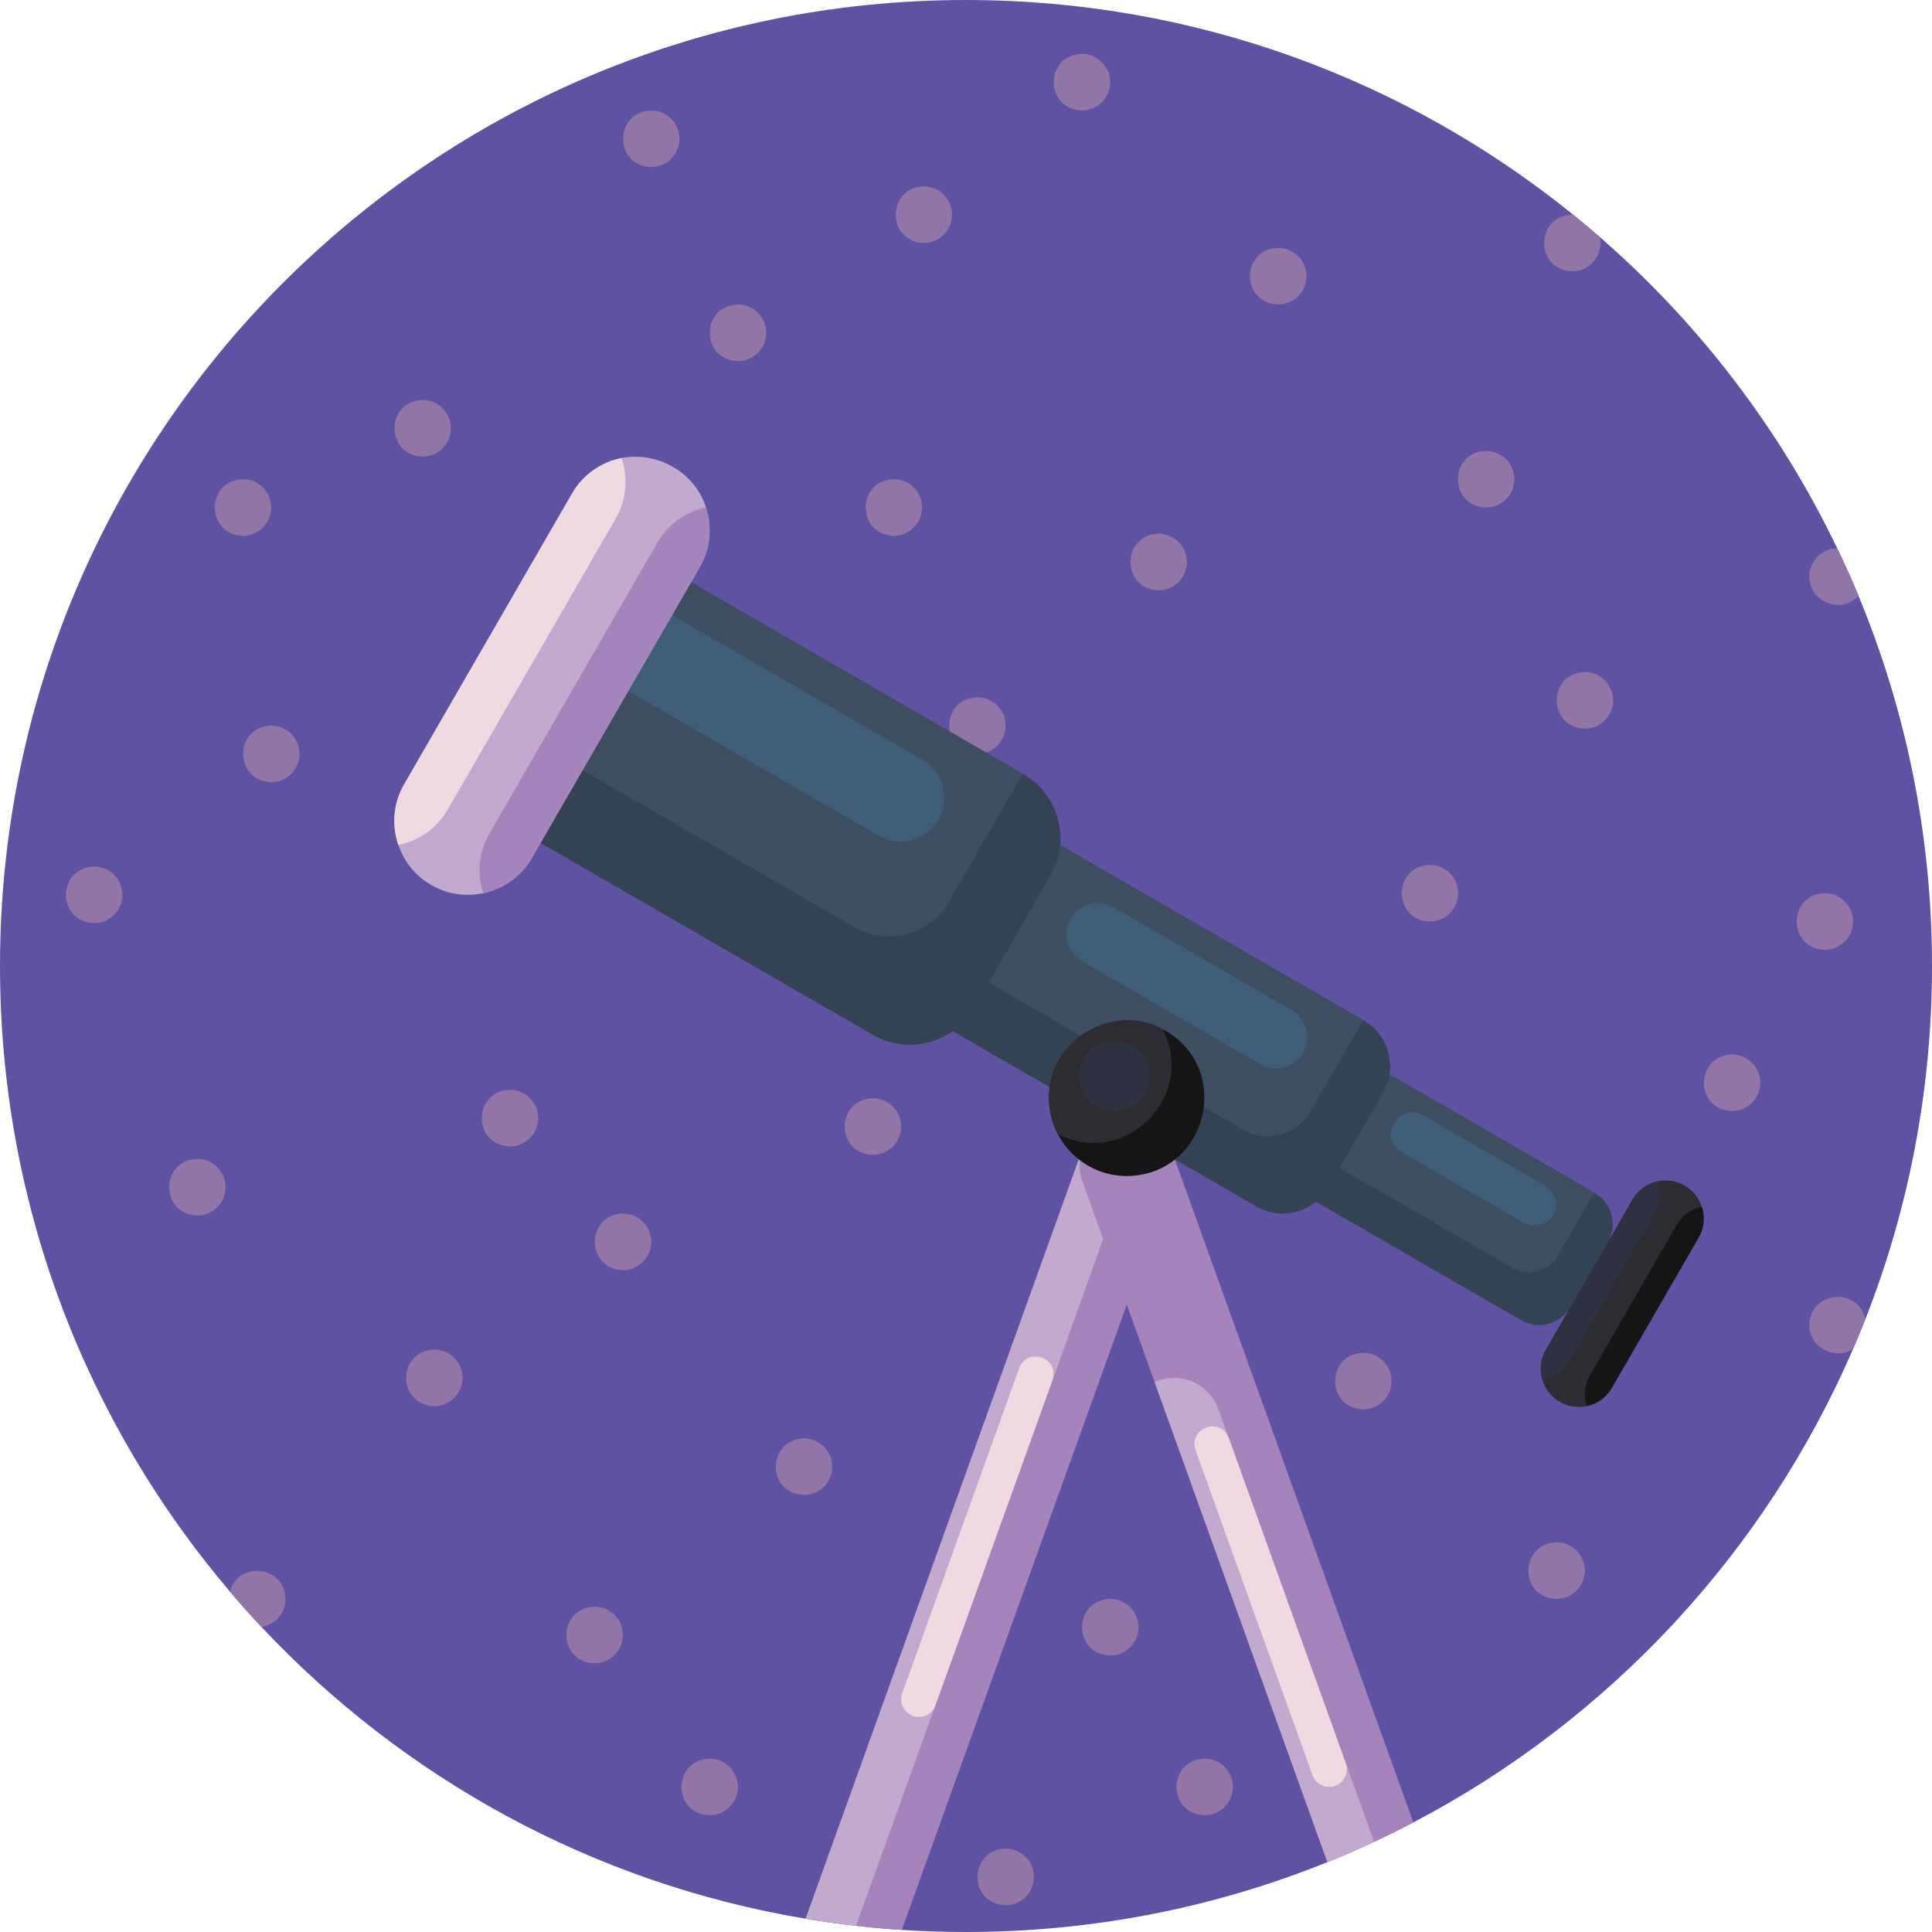 <svg id="Icons" enable-background="new 0 0 512 512" height="512" viewBox="0 0 512 512" width="512" xmlns="http://www.w3.org/2000/svg"><g><path d="m512 256c0 33.04-6.26 64.61-17.66 93.61-1.03 2.62-2.1 5.22-3.22 7.8-23.33 54.02-64.73 98.4-116.57 125.55-3.42 1.79-6.89 3.5-10.4 5.14-4.07 1.9-8.19 3.7-12.38 5.39-29.58 11.94-61.91 18.51-95.77 18.51-5.72 0-11.39-.19-17.01-.55-4.06-.27-8.1-.63-12.11-1.09-4.5-.51-8.96-1.13-13.38-1.88h-.01c-56.47-9.43-106.68-37.36-144.2-77.33-2.86-3.05-5.65-6.17-8.35-9.36-38-44.67-60.94-102.55-60.94-165.79 0-141.38 114.62-256 256-256 60.97 0 116.96 21.32 160.93 56.91l.01.01c2.38 1.92 4.73 3.89 7.04 5.91h.01v.01c26.21 22.8 47.72 50.83 62.91 82.49 1.99 4.13 3.86 8.31 5.62 12.56 12.55 30.22 19.48 63.35 19.48 98.11z" fill="#6052a3"/><g fill="#9175a7"><path d="m122.585 365.148c0-4.142-3.358-7.5-7.5-7.5-9.928.343-9.926 14.658 0 15 4.142 0 7.5-3.358 7.5-7.5z"/><path d="m59.785 314.63c0-4.142-3.358-7.5-7.5-7.5-9.928.343-9.926 14.659 0 15 4.142 0 7.5-3.357 7.5-7.5z"/><path d="m142.634 296.316c0-4.142-3.358-7.5-7.5-7.5-9.928.343-9.926 14.658 0 15 4.142 0 7.5-3.358 7.5-7.5z"/><path d="m172.572 329.091c0-4.142-3.358-7.5-7.5-7.5-9.928.343-9.926 14.658 0 15 4.142 0 7.5-3.357 7.5-7.5z"/><path d="m220.547 388.694c0-4.142-3.358-7.5-7.5-7.5-9.928.343-9.926 14.658 0 15 4.142 0 7.5-3.358 7.5-7.5z"/><path d="m165.072 433.286c0-4.142-3.358-7.5-7.5-7.5-9.928.343-9.926 14.658 0 15 4.142 0 7.5-3.358 7.5-7.5z"/><path d="m75.67 423.74c0 3.76-2.77 6.87-6.38 7.41-2.86-3.05-5.65-6.17-8.35-9.36 2.352-8.343 14.581-6.803 14.73 1.95z"/><path d="m195.548 473.566c0-4.142-3.358-7.5-7.5-7.5-9.928.343-9.926 14.658 0 15 4.142 0 7.5-3.358 7.5-7.5z"/><path d="m301.715 431.238c0-4.142-3.358-7.5-7.5-7.5-9.928.343-9.926 14.658 0 15 4.142 0 7.5-3.358 7.5-7.5z"/><path d="m326.73 473.566c0-4.142-3.358-7.5-7.5-7.5-9.928.343-9.926 14.658 0 15 4.142 0 7.5-3.358 7.5-7.5z"/><path d="m274.003 497.407c0-4.142-3.358-7.5-7.5-7.5-9.928.343-9.926 14.658 0 15 4.142 0 7.5-3.358 7.5-7.5z"/><path d="m368.773 366.01c0-4.142-3.358-7.5-7.5-7.5-9.928.343-9.926 14.659 0 15 4.143 0 7.5-3.358 7.5-7.5z"/><path d="m419.993 416.238c0-4.142-3.358-7.5-7.5-7.5-9.928.343-9.926 14.658 0 15 4.142 0 7.5-3.358 7.5-7.5z"/><path d="m491.12 357.41c-4.779 3.32-11.751-.402-11.62-6.26.179-9.007 12.863-10.233 14.84-1.54z"/><path d="m466.506 286.953c0-4.142-3.358-7.5-7.5-7.5-9.928.343-9.926 14.658 0 15 4.142 0 7.5-3.358 7.5-7.5z"/><path d="m491.092 244.212c0-4.142-3.358-7.5-7.5-7.5-9.928.343-9.926 14.658 0 15 4.142 0 7.5-3.358 7.5-7.5z"/><path d="m386.44 236.712c0-4.142-3.358-7.5-7.5-7.5-9.928.343-9.926 14.658 0 15 4.142 0 7.5-3.358 7.5-7.5z"/><path d="m238.811 298.545c0-4.142-3.358-7.5-7.5-7.5-9.928.343-9.926 14.658 0 15 4.142 0 7.5-3.358 7.5-7.5z"/><path d="m32.437 237.138c0-4.142-3.358-7.5-7.5-7.5-9.928.343-9.926 14.658 0 15 4.142 0 7.5-3.358 7.5-7.5z"/><path d="m79.374 199.783c0-4.142-3.358-7.5-7.5-7.5-9.928.343-9.926 14.658 0 15 4.142 0 7.5-3.358 7.5-7.5z"/><path d="m71.874 134.499c0-4.142-3.358-7.5-7.5-7.5-9.928.343-9.926 14.658 0 15 4.142 0 7.5-3.358 7.5-7.5z"/><path d="m119.494 113.521c0-4.142-3.358-7.5-7.5-7.5-9.928.343-9.926 14.658 0 15 4.142 0 7.5-3.358 7.5-7.5z"/><path d="m180.072 36.783c0-4.142-3.358-7.5-7.5-7.5-9.928.343-9.926 14.658 0 15 4.142 0 7.5-3.358 7.5-7.5z"/><path d="m203.048 88.19c0-4.142-3.358-7.5-7.5-7.5-9.928.343-9.926 14.658 0 15 4.142 0 7.5-3.358 7.5-7.5z"/><path d="m252.315 56.899c0-4.142-3.358-7.5-7.5-7.5-9.928.343-9.926 14.658 0 15 4.143 0 7.5-3.358 7.5-7.5z"/><path d="m294.195 21.783c0-4.142-3.358-7.5-7.5-7.5-9.928.343-9.926 14.658 0 15 4.142 0 7.5-3.358 7.5-7.5z"/><path d="m244.367 134.499c0-4.142-3.358-7.5-7.5-7.5-9.928.343-9.926 14.658 0 15 4.142 0 7.5-3.358 7.5-7.5z"/><path d="m266.503 192.283c0-4.142-3.358-7.5-7.5-7.5-9.928.343-9.926 14.658 0 15 4.142 0 7.5-3.358 7.5-7.5z"/><path d="m314.537 148.939c0-4.142-3.358-7.5-7.5-7.5-9.928.343-9.926 14.658 0 15 4.142 0 7.5-3.358 7.5-7.5z"/><path d="m346.215 73.19c0-4.142-3.358-7.5-7.5-7.5-9.928.343-9.926 14.658 0 15 4.142 0 7.5-3.358 7.5-7.5z"/><path d="m416.94 56.92-.01-.01c-10.119.004-10.394 14.595-.28 14.99 4.717.057 8.355-4.482 7.34-9.07h-.01z"/><path d="m401.314 126.999c0-4.142-3.358-7.5-7.5-7.5-9.928.343-9.926 14.658 0 15 4.142 0 7.5-3.358 7.5-7.5z"/><path d="m427.493 185.606c0-4.142-3.358-7.5-7.5-7.5-9.928.343-9.926 14.658 0 15 4.142 0 7.5-3.358 7.5-7.5z"/><path d="m492.52 157.89c-4.471 5.001-13.079 1.732-13.02-5.07 0-4.11 3.3-7.45 7.4-7.49 1.99 4.13 3.86 8.31 5.62 12.56z"/></g><g id="Telescope"><g><g><path d="m337.291 311.88 65.785 37.981c4.601 2.656 10.489 1.078 13.145-3.522l9.872-17.099c2.659-4.605 1.081-10.493-3.52-13.149l-65.785-37.981z" fill="#334353"/><path d="m342.736 302.45 57.963 33.465c4.279 2.47 9.753 1.004 12.224-3.275l9.579-16.591-65.713-37.939z" fill="#3e4e60"/><path d="m403.82 324.066-32.342-18.673c-6.383-3.948-.946-13.403 5.684-9.844 0 0 32.342 18.673 32.342 18.673 2.718 1.57 3.65 5.046 2.08 7.764-1.569 2.718-5.045 3.65-7.764 2.08z" fill="#3f5d77"/></g><g><path d="m236.867 264.256 96.045 55.452c6.717 3.878 15.314 1.574 19.192-5.142l14.413-24.965c3.882-6.723 1.578-15.32-5.139-19.198l-96.045-55.452z" fill="#334353"/><path d="m244.815 250.489 84.626 48.859c6.247 3.607 14.24 1.465 17.847-4.782l13.985-24.223-95.94-55.391z" fill="#3e4e60"/><path d="m333.998 282.048-47.219-27.262c-9.31-5.836-1.439-19.521 8.298-14.373 0 0 47.219 27.262 47.219 27.262 3.969 2.291 5.329 7.367 3.037 11.335-2.291 3.969-7.366 5.329-11.335 3.038z" fill="#3f5d77"/></g><g><path d="m120.968 210.539 110.332 63.7c9.414 5.435 21.462 2.207 26.897-7.207l20.2-34.988c5.44-9.422 2.212-21.471-7.202-26.906l-110.332-63.7z" fill="#334353"/><path d="m132.108 191.244 94.328 54.46c8.755 5.055 19.957 2.054 25.012-6.702l19.6-33.948-110.184-63.615z" fill="#3e4e60"/><path d="m232.821 221.458-66.177-38.207c-13.039-8.237-2.062-27.321 11.63-20.143 0 0 66.177 38.207 66.177 38.207 5.562 3.211 7.468 10.324 4.257 15.887-3.212 5.562-10.324 7.468-15.887 4.256z" fill="#3f5d77"/></g><g><path d="m413.356 371.499c4.717 2.772 11.039 1.156 13.8-3.696 0 0 22.996-39.83 22.996-39.83 2.78-4.719 1.132-11.062-3.697-13.798-4.777-2.817-11.11-1.068-13.798 3.697 0 0-22.996 39.83-22.996 39.83-2.815 4.799-1.07 11.087 3.695 13.797z" fill="#2d2c33"/><path d="m420.494 372.635c2.706-.57 5.169-2.246 6.662-4.832l22.996-39.83c1.452-2.508 1.737-5.48.853-8.185-2.734.557-5.258 2.353-6.662 4.832 0 0-22.996 39.83-22.996 39.83-1.488 2.588-1.716 5.528-.853 8.185z" fill="#151516"/><path d="m408.85 366.01c2.762-.541 5.272-2.232 6.789-4.856l22.996-39.83c1.465-2.508 1.749-5.618.81-8.311-2.821.554-5.339 2.323-6.788 4.86 0 0-22.996 39.83-22.996 39.83-1.51 2.628-1.726 5.617-.811 8.307z" fill="#2e3140"/></g><g><path d="m114.26 234.515c9.124 5.361 21.352 2.236 26.691-7.148 0 0 44.477-77.037 44.477-77.037 2.631-4.547 3.278-9.853 1.95-14.824-3.388-13.235-19.795-18.906-30.643-10.539-1.894 1.426-3.558 3.222-4.866 5.354-.226.353-44.504 77.089-44.756 77.51-5.444 9.282-2.069 21.443 7.147 26.684z" fill="#c2aacf"/><path d="m128.066 236.712c5.233-1.102 9.998-4.344 12.885-9.345l44.477-77.037c2.808-4.851 3.359-10.599 1.65-15.831-5.289 1.077-10.169 4.55-12.885 9.345 0 0-44.477 77.037-44.477 77.037-2.879 5.006-3.319 10.694-1.65 15.831z" fill="#a583bb"/><path d="m105.545 223.899c5.342-1.047 10.196-4.317 13.131-9.392l44.477-77.037c2.833-4.851 3.382-10.866 1.566-16.075-5.457 1.072-10.327 4.493-13.129 9.399 0 0-44.477 77.037-44.477 77.037-2.919 5.084-3.338 10.866-1.568 16.068z" fill="#f0dae2"/></g></g><g><g><g><path d="m310.38 313.05c-6.805 18.905-63.125 175.436-71.39 198.4-8.549-.57-17.079-1.55-25.49-2.97l72.39-201.22c.398-1.068 1.109-3.246 1.64-4.23.768-1.448 1.826-2.765 3.08-3.8 1.003-.841 2.142-1.528 3.36-2 3.09-1.288 6.751-1.187 9.78.2 5.829 2.518 8.879 9.62 6.63 15.62z" fill="#a583bb"/></g><g><path d="m298.28 311.66c-20.772 58.502-50.418 140.119-71.4 198.7-4.5-.51-8.96-1.13-13.38-1.88l72.39-201.22c.398-1.068 1.109-3.246 1.64-4.23.768-1.448 1.826-2.765 3.08-3.8.539-.47 1.15-.869 1.76-1.23 4.712 2.706 7.179 8.291 5.91 13.66z" fill="#c2aacf"/></g><g><path d="m278.918 365.737-31.01 86.184c-.686 1.912-2.49 3.101-4.41 3.101-3.133.052-5.557-3.268-4.41-6.273 0 0 31.006-86.184 31.006-86.184 2.253-5.731 10.737-2.759 8.824 3.172z" fill="#f0dae2"/></g></g><g><g><path d="m374.55 482.96c-7.417 3.872-15.004 7.388-22.78 10.53-5.103-14.192-49.51-137.583-53.16-147.74 0 0-6.25-17.38-6.25-17.38l-5.51-15.32c-1.794-4.894-.218-10.564 3.76-13.82 1.003-.841 2.142-1.528 3.36-2 3.087-1.297 6.753-1.174 9.78.2 2.585 1.151 4.768 3.241 6.03 5.78.233.441.417.917.6 1.38l.96 2.67z" fill="#a583bb"/></g><g><path d="m364.15 488.1c-4.07 1.9-8.19 3.7-12.38 5.39l-45.78-127.23c6.587-3.018 14.469.341 16.89 7.16 6.947 19.287 33.88 94.146 41.27 114.68z" fill="#c2aacf"/></g><g><path d="m316.824 384.281 31.01 86.184c.686 1.912 2.49 3.101 4.41 3.101 3.133.052 5.557-3.268 4.41-6.273 0 0-31.006-86.184-31.006-86.184-2.253-5.731-10.737-2.759-8.824 3.172z" fill="#f0dae2"/></g></g><g><path d="m278 291.04c-.043 11.177 9.123 20.646 20.61 20.62 21.67-.249 28.383-28.951 9.5-38.91-13.354-7.19-30.324 3.029-30.11 18.29z" fill="#151516"/><path d="m278 291.04c0 3.43.84 6.66 2.32 9.5 17.77 9.194 36.982-10.023 27.79-27.79-13.354-7.193-30.324 3.031-30.11 18.29z" fill="#2d2c33"/><path d="m286.005 285.119c0-5.155 4.179-9.333 9.333-9.333 12.381.492 12.377 18.177 0 18.667-5.154 0-9.333-4.179-9.333-9.334z" fill="#2e3140"/></g></g></g></g></svg>